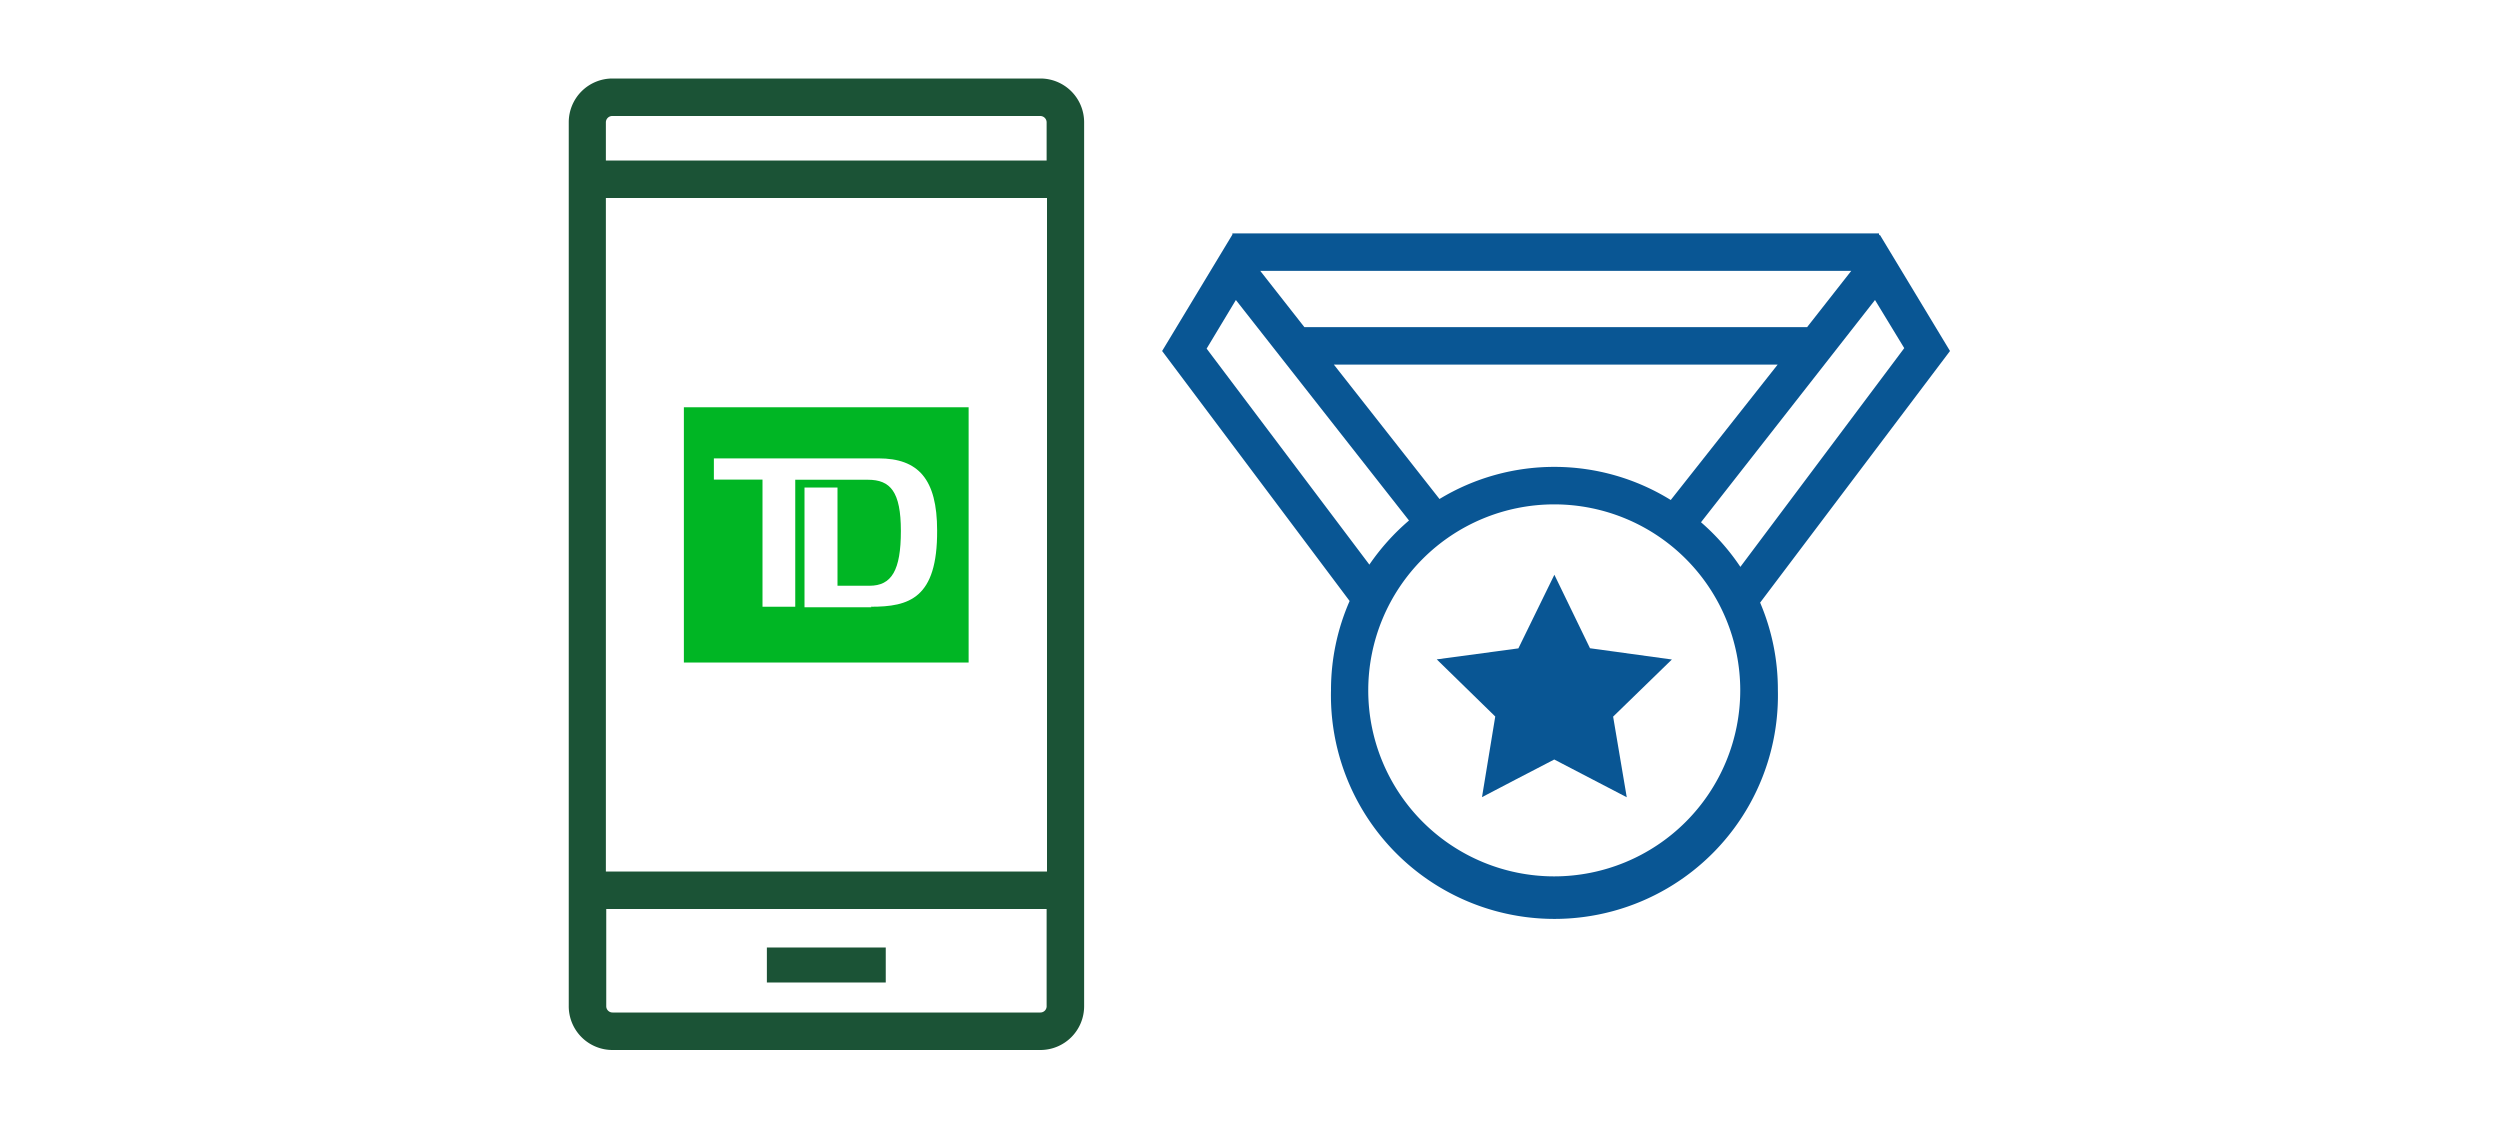 <svg xmlns="http://www.w3.org/2000/svg" viewBox="0 0 200 90"><title>bestMobileApp</title><g id="LINE_ART_STROKE" data-name="LINE ART / STROKE"><path d="M156,28.08l-5.62-9.31-.06.07v-.17H98.59v.15l0-.05-5.62,9.31,15,20a17.71,17.71,0,0,0-1.49,7.13,17.88,17.88,0,1,0,35.75,0,17.7,17.7,0,0,0-1.42-7Zm-7.9-6.41-3.53,4.5H104.35l-3.53-4.5Zm-5.89,7.5L133.66,40a17.7,17.7,0,0,0-18.5-.08l-8.45-10.75ZM96.53,27.89,98.87,24l13.85,17.64a18,18,0,0,0-3.17,3.53Zm27.81,42.22a14.88,14.88,0,1,1,14.88-14.88A14.89,14.89,0,0,1,124.34,70.11Zm11.74-28.33L150,24l2.34,3.85L139.23,45.35A17.85,17.85,0,0,0,136.08,41.78Z" style="fill:#095694"/><path d="M83.23,6.28H49a3.5,3.5,0,0,0-3.5,3.5V80.46A3.5,3.5,0,0,0,49,84H83.23a3.5,3.5,0,0,0,3.5-3.5V9.78A3.5,3.5,0,0,0,83.23,6.28ZM49,9.28H83.23a.51.51,0,0,1,.5.5v3.06H48.47V9.78A.51.51,0,0,1,49,9.28Zm34.76,6.56V69.72H48.47V15.84ZM83.23,81H49a.5.5,0,0,1-.5-.5V72.72H83.73v7.74A.5.5,0,0,1,83.23,81Z" style="fill:#1b5336"/><rect x="61.35" y="75.8" width="9.51" height="2.8" style="fill:#1b5336"/><polygon points="133.75 52.76 127.2 51.86 124.35 45.98 121.47 51.87 114.94 52.75 119.62 57.32 118.56 63.77 121.22 62.38 124.34 60.76 130.14 63.78 129.05 57.33 133.75 52.76" style="fill:#095694"/><path d="M54.71,32.58V53H77.49V32.58Zm15,16H64.36V39H67v7.86h2.56c1.77,0,2.51-1.23,2.51-4.38s-.84-4.1-2.64-4.1H63.62V48.54H61V38.37H57.11v-1.7H70.28c3.18,0,4.69,1.65,4.69,5.77C75,47.88,72.72,48.54,69.67,48.54Z" style="fill:#00b624"/></g></svg>